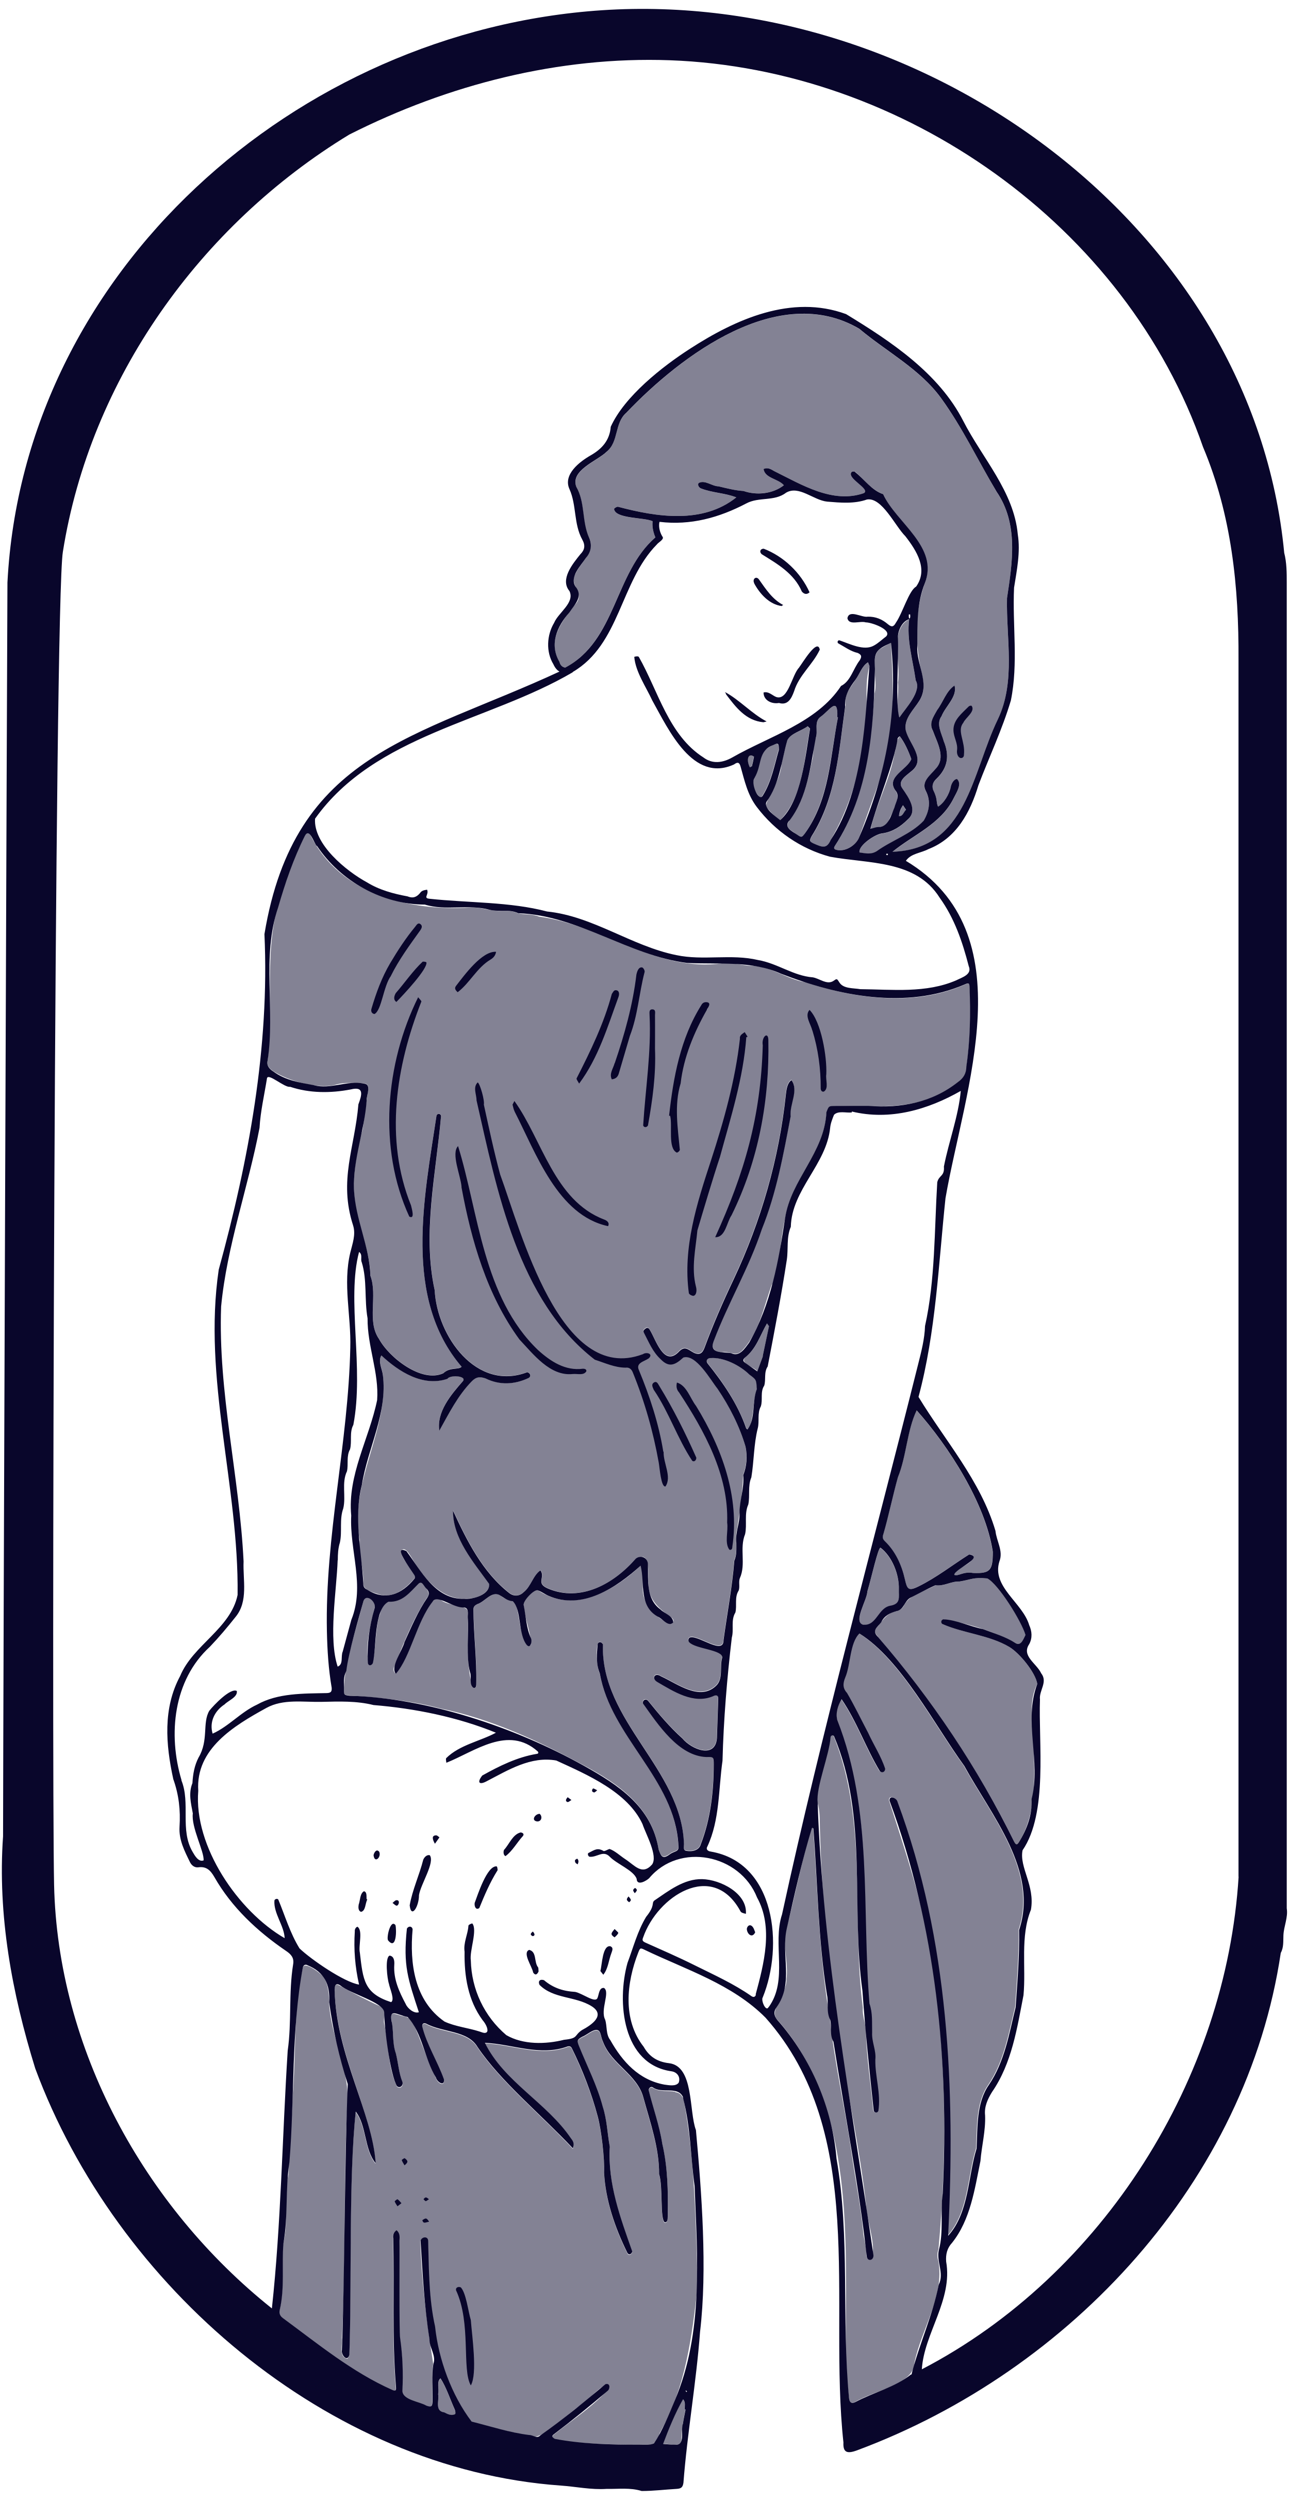 <svg viewBox="0 0 97 188" height="188" width="97" xmlns="http://www.w3.org/2000/svg" data-sanitized-data-name="Calque 2" data-name="Calque 2" id="Calque_2">
  <g data-sanitized-data-name="logo seul" data-name="logo seul" id="logo_seul">
    <g data-sanitized-data-name="pictogramme sombre" data-name="pictogramme sombre" id="pictogramme_sombre">
      <path style="fill: #09062b; opacity: .5; stroke-width: 0px;" d="M73.25,117c-.08-.07-.23-.14-.32-.12-1.27.8-2.47,1.75-3.84,2.42-.75.37-.84.19-1.01-.56-.24-1.06-.7-2.08-1.49-2.84-.18-.17-.21-.31-.12-.56.36-1.21.71-2.91,1.09-4.26.65-1.6.68-3.51,1.41-5.03,2.39,2.67,5.18,6.99,5.73,10.63,0,1.4-.18,1.65-1.48,1.6-.76-.13-1.1.27-1.42.14.21-.63,1.4-.73,1.45-1.42ZM66.26,116.39c-.17-.07-.73,2.44-.99,3.29-.04.69-1.11,2.35-.28,2.51.99.07,1.07-1.31,2.06-1.44.74-.15.57-.62.59-1.21.04-1.1-.51-2.49-1.38-3.14ZM66.08,123.1c3.96,4.74,7.53,9.83,10.24,15.39.12.24.22.26.35.04,1.42-2.28,1.16-5.14,1.1-7.74-.04-1.4-.4-2.82.29-4.17-.14-.86-1.35-2.32-2.11-2.78-1.52-.9-3.47-1.04-5.03-1.72-.13-.11-.1-.29.07-.36,1.84.31,3.77.89,5.44,1.79.42.26.59-.33.75-.61-.29-1.03-2.02-3.79-2.87-4.25-1.1-.1-1.17.08-2.09.23-.63-.03-1.18.38-1.82.28-.76.44-1.85.65-2.33,1.44-.13.28-.3.42-.6.51-.64.11-.99.59-1.36,1.08-.35.39-.37.45-.02.87ZM57,103.11c.13-.37.27-.75.4-1.12v-.06c.14-.62.45-2.08.48-2.22l-.15-.21c-.52.89-.81,1.94-1.68,2.59-.34.45.69.71.96,1.02ZM56.39,103.35c-.68-.67-1.93-1.31-2.91-1.24h-.06c-.21.04-.29.2-.18.38,1.19,1.47,2.27,3.07,2.91,4.87.05.14.2.13.25,0,.34-.94.25-1.97.57-2.94-.05-.69-.05-.69-.57-1.08ZM50.82,157.29c-.56-.11-1.16.04-1.69-.29-.15-.09-.29.01-.32.2.33,1.33.82,2.68,1.03,4.05.41,1.76.44,3.57.41,5.37-.03.18.03.5-.21.53-.39-.13-.14-2.75-.44-3.62.02-1.96-.68-3.89-1.19-5.79-.47-1.72-2.38-2.47-3.02-4.14-.09-.19-.14-.4-.19-.6-.21-.76-.94.04-1.38.19-.39.21-.43.3-.25.7.61,1.51,1.38,2.99,1.79,4.57.33,1.04.34,1.91.53,3.02-.17,2.76.79,5.35,1.69,7.86-.06.17-.24.33-.37.1-.93-1.89-1.64-3.94-1.75-6.02.05-1.03-.21-3.22-.47-4.2-.47-1.77-1.15-3.51-1.96-5.17-.07-.14-.15-.16-.31-.13-2.09.77-4.18-.19-6.23-.27,1.44,2.95,4.66,4.51,6.48,7.19.18.22.28.46.14.74-2.48-2.64-5.4-5.01-7.17-7.61-.75-1.27-2.65-1.08-3.88-1.77-.21-.07-.3.02-.29.2.34,1.39,1.16,2.65,1.64,4,.04.57-.52.2-.6-.13-.66-1.36-1.11-2.8-1.73-4.18-.14-.31-.5-.46-.83-.5-.9-.28-.88-.29-.74.64.11.74.01,1.49.28,2.22.18.69.22,1.47.5,2.16.07.25-.19.51-.42.29-.69-1.45-.6-3.17-.96-4.72-.1-.45.24-1.07-.31-1.32-1.03-.46-2.03-1-3.02-1.54-.28-.15-.37-.09-.41.23.13,4.93,2.83,9.27,3.09,13.15-.86-1.03-.68-2.85-1.5-3.88-.54,5.05-.29,12.94-.48,18.3-.03.09-.12.25-.16.24-.66-.15-.33-1.07-.39-1.57.31-5.92.1-11.84.42-17.76.13-2.39-1.25-4.9-1.39-7.43.01-.66-.07-1.44-.43-1.97-.23-.26-1.43-1.21-1.55-.66-.72,3.18-.48,6.52-.77,9.75-.03,1.94-.29,3.86-.3,5.79-.43,1.72.05,3.49-.4,5.2-.14,1.67.11,3.36-.28,5.02-.06.25.02.45.24.61,2.64,1.94,5.21,4.07,8.23,5.4.25.12.3.06.28-.21-.31-3.71-.11-7.45-.21-11.17-.04-.27.02-.48.25-.63.26.21.23.49.22.8.02.6-.04,6.9.05,7.3.2,1.33.24,2.66.17,4,.07.7,1.27.76,1.8,1.09.38.14.45.07.47-.33.04-.93-.09-1.92.07-2.83-.46-2.99-.88-6.17-.97-9.25.08-.27.54-.36.57,0,.06,2.17.05,4.36.52,6.46.25,2.47,1.24,5.16,2.75,7.15,1.55.44,3.14.81,4.71,1.11.95-.02,2.59-1.8,3.54-2.4.66-.42,1.49-1.53,2.06-1.51.05.04.09.16.08.23-1.14,1.35-2.76,2.38-4.16,3.5-.2.16-.18.24.04.37,2.06.4,4.28.36,6.4.44.91.04,1.23,0,1.51-.92,1.95-3.4,2.42-7.26,2.85-11.05-.14-4.69-.2-9.36-1.04-13.97-.12-.31-.26-.56-.65-.6ZM63.65,176.82c0,1.17.11,2.32.23,3.48.03.33.18.45.46.32,1.43-.87,4.44-1.32,4.47-2.94.51-2.53,2.29-5.03,1.8-7.67-.09-.26-.09-.62.01-.87.68-7.43.62-15.07-.61-22.42-.64-3.88-1.91-7.6-3.11-11.34-.03-.44.54-.22.6.09,3.9,10.45,4.34,21.61,3.81,32.63,1.58-1.74,1.49-4.48,2.14-6.56.08-1.61-.02-3.43.92-4.78,1.2-1.76,1.54-3.91,2.02-5.85.13-1.93.3-3.85.26-5.8,1.48-4.45-2.08-8.61-4.13-12.35-2.24-3.08-4.76-7.99-7.89-9.95-.73.7-.66,2.37-1.06,3.3-.2.46-.21.81.13,1.17.57.97,1.06,2.01,1.59,3,.41.9.98,1.77,1.28,2.7,0,.25-.23.35-.4.18-1.05-1.75-1.72-3.73-2.88-5.41-.59.85-.32,1.79.05,2.67,2.32,6.56,1.45,13.45,2.05,20.22.25.71.18,1.45.2,2.18-.04.7.32,1.33.24,2.04-.02,1.28.43,2.54.23,3.84-.07.17-.29.17-.35-.01-.17-1.91-.48-3.8-.54-5.69.04-.71-.3-1.34-.24-2.03-.88-6.75.41-13.96-2.2-20.44-.09-.09-.25-.08-.26.08-.11,1.29-1.11,3.78-.97,4.9.22.65.18,1.32.2,1.98.14,5.29.66,10.57,1.45,15.8.64,4.21,1.56,8.31,2.03,12.54.02,1.13.87,3.21.34,4.08-.18.04-.32-.1-.32-.31.03-.62-.22-1.23-.25-1.84-.21-2.04-.61-4.01-.9-6.07-.47-3.21-1.27-6.68-1.59-9.84-.83-4.7-.92-9.6-1.27-14.4,0,0-.05-.04-.08-.06l-.04.05c-.75,2.47-1.21,5.03-1.88,7.52-.35,1.32.17,2.6-.01,3.9.03,1.1-1.38,2.33-.67,3.03,5.89,6.67,5.1,16.58,5.14,24.92ZM58.11,96.6c.68-1.85.58-3.43.98-4.99.42-2.9,2.96-4.92,3.11-7.97.19-.45.16-.47.66-.47,3.2,0,6.61.44,9.23-1.79.44-.3.65-.66.64-1.18.29-1.97.32-3.96.24-5.97-.01-.3-.06-.33-.35-.2-3.81,1.68-8.15,1.09-11.98-.16-1.48-.24-2.7-1.29-4.25-1.25-.65-.06-1.33-.24-1.98-.19-5.02.73-9.04-2.88-13.84-3.5-.51-.22-1.06-.14-1.58-.25-.47-.23-.97-.19-1.46-.19-.72,0-1.38-.29-2.1-.25-4.57.29-9.83-.96-12.05-5.41-.19-.28-.29-.28-.44.01-.57,1.12-1.05,2.29-1.43,3.48-1.85,4.27-.87,8.91-1.37,13.4-.1.4.14.64.43.83,1.1.72,3.33,1.36,4.63,1.03.72-.23,1.45-.13,2.18-.11.31,0,.39.26.3.6-.14.94-.25,1.9-.39,2.85-.59,2.14-.92,4.39-.38,6.58.36,1.46.94,2.91.96,4.41.57,1.52-.29,3.4.65,4.76.79,1.44,3.23,3.33,4.84,2.58.6-.52,1.06-.21,1.38-.49-4.43-5.16-2.8-12.79-1.89-18.89.07-.16.32-.17.34.04-.36,4.29-1.41,8.82-.48,13.09.19,3.46,3.14,7.64,6.97,6.17.22.07.33.3.11.43-1.07.51-2.18.56-3.25.04-.41-.13-.7-.13-1.03.21-1.06,1.08-1.72,2.42-2.45,3.72-.21-1.43.88-2.7,1.76-3.71.37-.43-.97-.51-1.15-.19-1.84.62-3.66-.52-4.97-1.76-.27.44.06,1,.11,1.46.46,4.23-2.59,8.15-1.74,12.42-.11,1.11.31,2.16.27,3.26-.02.56.81.7,1.22.85,1.08.3,1.98-.47,2.63-1.21.04-.04.04-.19,0-.26-.28-.61-1.02-1.18-1-1.85.32-.3.62.31.78.54.92,1.58,2.36,3.36,4.4,3.07.59-.01,1.52-.46,1.45-1.1-1.17-1.63-2.74-3.41-2.72-5.51,1.04,2.26,2.23,4.63,4.22,6.19.36.28.78.26,1.1-.06.55-.44.71-1.27,1.26-1.64.39.55-.39.96.57,1.37,2.49,1.07,5-.4,6.61-2.26,1.22-.6.85,1.2.93,1.87-.03,1.22.85,1.97,1.79,2.62.2.2.1.48-.22.43-1.1-.56-2.07-1.46-1.99-2.8,0-.53.04-1.07-.15-1.58-2.03,1.93-5.09,3.66-7.75,1.85-.28-.1-1.13.81-1.06,1.12.07.98.56,2.19.55,2.94-.02.14-.23.19-.3.08-.55-.89-.54-2-.81-2.99-.02-.47-.65-.26-1.18-.74-.65-.41-1.15.46-1.74.64-.18.09-.29.18-.29.38,0,1.9.26,3.78.21,5.67,0,.13-.04.29-.21.24-.64-1.24-.38-4.62-.45-5.75-.07-.51-1.53-.39-2.03-.87-.27-.16-.44-.07-.61.13-1.21,1.54-1.65,4.14-2.77,5.43-.15-.09-.21-.33-.12-.5.71-1.8,1.43-3.61,2.49-5.24.38-.36-.49-1.34-.64-1.07-.66.66-1.22,1.43-2.29,1.38-.44.06-.54.64-.64,1-.37.82-.29,3.67-.73,3.78-.52-.99.06-3.12.33-4.27.19-.52-.68-1.24-.85-.5-.54,2.18-1.36,4.38-1.46,6.59-.01.4.03.44.44.47,2.3.17,4.6.38,6.83.98,3.8.77,7.36,2.43,10.76,4.26,2.62,1.39,5.16,3.14,5.65,6.3.19.53.29.76.85.37.35-.28.74-.12.64-.72-.28-4.94-5.07-8.12-5.91-12.87-.23-.24-.45-3.04.23-2.2-.18,5.78,5.93,9.37,6.1,15.02,0,.18-.07.47.16.51.45.08.99,0,1.12-.53.73-1.89.96-3.96.96-5.98,0-.53-.02-.56-.54-.54-2.11-.06-3.66-2.45-4.78-4.02-.05-.25.15-.38.36-.23.81,1,1.64,1.99,2.6,2.85.67.81,2.47,1.59,2.6-.02.03-.99.07-1.98.1-2.97,0-.24-.13-.31-.4-.18-1.47.61-2.93-.37-4.18-1.07-.47-.26-.2-.75.27-.43,1.22.56,2.9,1.87,4.14.72.57-.53.26-1.44.47-2.13.07-.57-2.02-.66-2.47-1.14-.15-.11-.08-.36.09-.38.67-.13,2.5,1.36,2.48.19.27-1.98.65-3.96.81-5.96.33-.74,0-1.6.22-2.35.22-1.36.4-2.71.45-4.08.27-.67.32-1.45.17-2.15-.45-1.53-1.21-3.02-2.11-4.35-.54-.68-1.6-2.62-2.57-2.34-.6.57-1.04.77-1.7.13-.59-.57-.9-1.3-1.27-2-.08-.16.03-.23.13-.31.16-.13.26.01.32.1.45.71,1.05,2.76,2.13,1.7.49-.53.69-.26,1.2.03.39.17.62.05.78-.37.65-1.76,1.4-3.47,2.2-5.16,2.07-4.39,3.42-9.11,3.93-13.91.04-.36.09-.84.42-1.07.57.78-.17,1.82-.06,2.71-.54,2.83-1.07,5.78-2.17,8.5-.96,2.9-2.53,5.53-3.61,8.38-.21.56,0,.87.6.9.67-.11,1.05.4,1.56-.15,1.27-1.35,1.6-3.28,2.22-4.96ZM32.97,180.03c.09.52-.27,1.28.47,1.38.25.12.53.27.81.13.04-.02.02-.24-.03-.34-.35-.77-.62-1.65-1.07-2.34-.3.23-.09.82-.18,1.18ZM51.58,181.18h-.06c-.02-.28.08-.58-.13-.78-.59,1.04-1.09,2.27-1.5,3.36.49-.02,1.44.37,1.39-.43.04-.73.14-1.44.3-2.15ZM43.25,45.49c-.98,1.24-2.12,2.7-1.14,4.29,0,0,.04.35.42.42,3.84-2.04,3.7-7.11,6.79-9.79-.25-.59-.23-1.01-.21-1.22-.68-.3-2.82-.16-2.9-.93.07-.08.21-.17.31-.15,2.91.77,6.36,1.31,8.89-.71-.83-.32-1.8-.34-2.65-.67-.19-.06-.29-.29-.18-.41.46-.26,1.01.25,1.49.25.63.15,1.23.31,1.88.35,1.01.35,2.21.2,3.04-.43-.43-.5-1.41-.52-1.53-1.22.3-.15.54,0,.81.16,2.03,1.01,4.4,2.47,6.74,1.65.52-.33-1.35-1.12-.92-1.59.23-.15.41.13.57.27.55.54,1.09,1.14,1.8,1.4.97,2.15,4.16,3.94,3.13,6.71-.79,2.19-.74,4.71-.18,6.96.12.65.16,1.25-.22,1.86-.42.67-1.19,1.36-1.03,2.23.25,1.04,1.59,2.19.4,3.1-.37.32-1.05.72-.66,1.27.5.7,1.18,1.68.41,2.34-.5.51-1.11.92-1.88,1.04-.54.04-1.86.91-1.75,1.44.44.07.86.19,1.3-.1,1.12-.81,2.59-1.28,3.53-2.29.42-.7.56-1.48.15-2.26-.35-.66.36-1.17.74-1.63.82-.84.12-1.98-.2-2.88-.3-.57.05-1.06.32-1.54.44-.6.68-1.44,1.31-1.85.23.83-.68,1.55-.98,2.31-.42.58,0,1.27.17,1.88.44,1.06.31,2.01-.54,2.81-.25.23-.39.49-.26.84.37.76.2.88.37,1.27.45-.28.86-.95.96-1.5.04-.21.22-.59.47-.58.4.38-.06,1.04-.25,1.43-.95,1.95-3.03,2.76-4.61,4.04,5.63-.2,5.95-5.91,7.93-9.96,1.36-2.85.62-6.08.69-9.11.41-2.68.87-5.59-.78-8-1.39-2.34-2.58-4.84-4.18-7.04s-4.1-3.49-6.16-5.22c-6.04-3.55-13.38,1.97-17.53,6.32-.9.78-.57,2.18-1.47,2.92-.74.72-2.74,1.4-2.29,2.65.68,1.18.36,2.61.96,3.82.5,1.01-.61,1.82-1.01,2.68-.59.91.82,1.47-.07,2.37ZM57.06,59.82c.11.16.23.18.33-.02.65-1.03.87-2.28,1.2-3.42.11-.94-.7-.17-1.06.03-.4.59-.36,1.45-.76,2.07-.25.57,0,.94.29,1.34ZM56.73,56.9c-.43-.32-.61.22-.31.8.09-.04.15-.08.15-.08.06-.24.11-.48.16-.73ZM57.66,60.69c.33.34.63.74,1.04.99,1.75-1.77,1.8-4.61,2.25-6.88l-.18-.18c-.47.36-1.27.53-1.53,1.05-.15.6-.31,1.19-.43,1.8-.09,1.35-1.31,2.79-1.15,3.23ZM59.54,62.46c.35.18.74.75,1.03.21,1.83-2.6,1.89-5.75,2.49-8.73l-.05-.02c.06-1.61-.58-.5-1.26-.02-.52.37-.16,1.07-.36,1.57-.24.58-.12,1.18-.29,1.76-.32,1.57-.7,3.18-1.7,4.48-.24.31-.18.52.14.74ZM61.26,63.45c.62.27.94.41,1.25-.28,1.4-2.43,2.28-5.19,2.5-7.96.48-1.68-.07-3.4.42-5.12-.02-.05-.06-.17-.11-.28-.47.29-.62.88-.94,1.31-.38.59-.88,1.12-.75,1.91-.51,3.32-.65,6.89-2.54,9.85-.19.36-.18.42.18.57ZM62.97,63.91c.64.14,1.46-.34,1.7-.99l1.53-4.25c1.24-3.27,1.01-6.91.85-10.33-.24.11-.47.24-.69.38-1.05.5-.23,2.47-.56,3.44-.28,3.95-.72,8.04-2.97,11.44-.13.2-.04.27.14.31ZM67.58,51.35c.08.85-.2,1.81.1,2.6.46-.68,1.71-1.97,1.23-2.79-.21-1.5-.7-3.06-.49-4.6-1.53.8-.6,3.32-.85,4.79ZM67.31,56.68c-.34,1.94-1.35,3.73-1.79,5.65.51-.18,1.18-.04,1.38-.68.23-.61.97-1.62.46-2.23-.68-1,.91-1.54,1.22-2.33-.21-.59-.5-1.23-.87-1.72-.31.32-.26.89-.4,1.32ZM67.66,61.22c-.02.05,0,.11-.01.17.27.03.35-.31.53-.48l-.23-.34c-.14.2-.22.43-.29.66Z" data-sanitized-data-name="zone 50%" data-name="zone 50%" id="zone_50_"></path>
      <path style="fill: #09062b; stroke-width: 0px;" d="M96.64,41.57C94.29,16.99,69.52-.84,45.3.77,22.29,2.3,1.77,20.43.56,43.8c-.02,3.02-.32,83.92-.33,94.28-.42,5.92.67,11.8,2.42,17.45,6.08,16.4,22.02,30.13,39.54,31.37,1.16.08,2.29.33,3.47.25.88.02,1.76-.11,2.63.16.87,0,1.76-.11,2.63-.16.34-.02.46-.12.51-.46.29-3.77.97-7.57,1.25-11.35.56-4.68.12-10.49-.31-15.17-.54-1.43-.13-4.81-2.03-5.03-.87-.1-1.48-.49-1.9-1.23-1.61-2.04-1.29-4.84-.41-7.09.14-.36.16-.36.49-.2,3.13,1.5,6.59,2.58,9.09,5.1,7.72,8.7,4.71,21.32,5.86,31.94-.04.76.28.87,1.03.59,16.11-5.99,29.33-20.28,31.88-37.4.23-.42.18-.88.2-1.33.03-.69.36-1.33.25-2.03V43.82c0-.75,0-1.51-.19-2.25ZM34.25,181.53c-.28.14-.56,0-.81-.13-.74-.1-.38-.86-.47-1.38.09-.36-.13-.95.18-1.18.45.7.72,1.57,1.07,2.34.05.1.07.32.03.34ZM51.39,182.25c-.19.52.22,1.64-.6,1.58-.29,0-.59-.04-.89-.06.41-1.09.91-2.32,1.5-3.36.21.21.11.51.13.77h.06c-.07.36-.15.72-.2,1.07ZM51.67,179.87s-.05-.05-.08-.08l.03-.04.08.07-.03.05ZM51.39,157.71c.6,2.31.57,4.46.88,6.66.21,5.46.67,11.01-1.48,16.11-.45,1.07-.95,2.33-1.57,3.24-.29.16-.7.11-1.07.11-2.12,0-4.34-.05-6.4-.44-.23-.14-.25-.22-.04-.37,1.37-1.04,2.7-2.12,4-3.23.23-.17.21-.63-.15-.51-1.59,1.33-3.2,2.66-4.9,3.85-.26.27-.53-.03-.83-.03-1.47-.18-2.9-.65-4.34-1.01-1.51-1.99-2.49-4.68-2.75-7.15-.47-2.1-.46-4.29-.52-6.46-.03-.36-.49-.28-.57,0,.15,2.47.28,4.96.67,7.42-.01.63.51,1.23.3,1.83-.17.91-.04,1.9-.07,2.83-.02.4-.08.47-.47.33-.51-.31-1.75-.41-1.8-1.09.07-1.34.02-2.67-.17-4-.08-.38-.03-6.73-.05-7.3.02-.3.04-.59-.22-.8-.23.16-.29.37-.25.63.1,3.72-.1,7.46.21,11.17.02.26-.03.32-.28.21-3.02-1.34-5.59-3.46-8.23-5.4-.22-.16-.3-.36-.24-.61.39-1.66.14-3.35.28-5.02.36-2.02.13-4.07.45-6.1.4-4.87.12-9.87,1.01-14.64.05-.19.2-.25.34-.17,1.27.51,1.73,1.46,1.64,2.79.29,2.08.75,4.12,1.4,6.15-.24,5.65-.24,15.03-.44,20.01-.07.34.39.93.56.36.19-5.39-.06-13.23.48-18.3.82,1.03.64,2.86,1.5,3.88-.25-3.8-2.97-8.09-3.09-13.02,0-.31.07-.57.41-.36.82.67,3.22,1.25,3.32,2.02,0,1.12.45,4.71.96,5.56.22.21.48-.04.42-.29-.28-.68-.32-1.46-.5-2.16-.26-.73-.17-1.49-.28-2.22-.3-1.28.33-.69,1.17-.52,1.11,1.2,1.26,3.14,2.13,4.56.08.33.65.7.6.13-.48-1.35-1.3-2.61-1.64-4,0-.18.09-.27.29-.2,1.24.68,3.14.5,3.88,1.77,1.77,2.61,4.68,4.97,7.17,7.61.13-.28.05-.51-.14-.74-1.82-2.69-5.04-4.25-6.48-7.19,2.05.08,4.14,1.04,6.23.27.15-.03.24,0,.31.13.82,1.66,1.49,3.4,1.96,5.17.26.97.52,3.16.47,4.2.11,2.08.82,4.13,1.75,6.02.13.22.32.09.37-.1-.89-2.52-1.86-5.11-1.69-7.86-.2-1.11-.2-1.98-.53-3.02-.41-1.57-1.18-3.06-1.79-4.57-.17-.41-.13-.49.25-.7.44-.16,1.17-.94,1.38-.19.05.2.1.41.19.6.64,1.67,2.55,2.42,3.02,4.14.52,1.9,1.21,3.84,1.19,5.79.31.93.05,3.46.44,3.62.25-.02.19-.34.21-.53.03-1.81,0-3.61-.41-5.37-.21-1.37-.7-2.72-1.03-4.05.03-.18.17-.29.32-.2.66.5,1.85-.12,2.26.71ZM56.89,149.97c-.05.19-.18.24-.34.13-1.33-.93-2.82-1.6-4.27-2.32-1.22-.61-2.47-1.15-3.72-1.71-.21-.1-.25-.18-.16-.39,1.07-3.09,5.2-5.78,7.29-2.02.07.19.27.2.44.25.12-1.54-1.92-2.58-3.29-2.61s-2.52.88-3.6,1.61c-.24.21.09.35-.62,1.23-.65,1.08-.96,2.29-1.4,3.46-.82,2.95-.38,7.63,3.31,8.15.44.06.7.45.54.86-.22.3-.76.18-1.08.14-1.91-.35-3.15-1.72-4.06-3.34-.35-.44-.23-1.03-.39-1.54-.39-.76.4-2.07-.09-2.39-.38-.03-.37.49-.49.76-.17.41-1.14-.36-1.68-.46-.89-.05-1.66-.3-2.34-.88-.34-.11-.46.1-.34.35,1.05,1.06,2.68.84,3.91,1.6,1.09.68.02,1.41-.73,1.81-.6.41-.24.61-1.33.72-1.4.35-3.09.38-4.35-.35-1.66-1.41-2.62-3.44-2.67-5.62-.11-.72.52-2.29.11-2.78-.11.02-.28.1-.29.17-.04.66-.39,1.27-.29,1.96-.03,1.82.25,3.64,1.36,5.15.18.2.42.61.35.84-.11.21-.36.08-.58.01-.87-.28-1.82-.37-2.64-.75-2.27-1.58-2.63-4.38-2.4-6.94-.05-.25-.31-.26-.43-.05-.3,2.8.09,3.81.9,6.29-.35.12-.84-.27-.99-.62-.49-.92-.93-1.87-.86-2.95.02-.28-.01-.64-.35-.69-.37.14-.18,1.75-.05,2.13.06.34.46,1.2.16,1.37-2.04-.66-2.11-1.67-2.35-3.72-.12-.54.25-1.66-.18-1.95-.13.03-.22.21-.2.35-.09,1.37.02,2.68.32,4-1.11-.17-3.6-1.88-4.48-2.72-.71-1.15-1.09-2.45-1.6-3.68-.08-.09-.26-.04-.29.08-.07.97.74,1.9.77,2.83-3.51-2.03-6.85-6.92-6.5-11.08-.21-3.16,2.7-4.9,5.12-6.23,1.27-.7,2.77-.43,4.16-.46,1.32-.03,2.63-.08,3.91.24,3.09.25,6.32.9,9.21,2.08-1.18.64-2.73.91-3.74,1.91-.05.08,0,.23.01.35,2.15-.86,4.65-2.84,6.88-.85.08.1.03.17-.07.18-1.47.24-2.84.92-4.11,1.63-.43.55-.2.72.33.43,1.64-.85,3.32-1.9,5.24-1.56,2.31,1.06,5.37,2.36,6.49,4.78.25.76,1.18,2.39.72,3.04-.76.85-1.3.06-2.03-.41-.38-.25-.75-.61-1.17-.76-.15.04-.3.16-.44.16-.47-.28-.68-.09-1.14.14-.11.05-.02.29.1.29.55.04,1.01-.51,1.49-.01.53.55,1.81,1.03,2.03,1.67.02.56.73.15.94-.05,2.27-2.72,6.83-1.81,8.12,1.45,1.24,2.24.52,4.98-.11,7.31ZM13.66,133.86c-1.03-3.44-.62-7.52,2.14-10.04.68-.71,1.32-1.47,1.93-2.24.97-1.18.54-2.77.6-4.17-.31-6.41-1.93-12.7-1.69-19.17.43-4.54,2.04-8.97,2.89-13.43.07-1.24.36-2.47.56-3.72.07-.45,1.33.72,1.74.63,1.47.49,3.04.49,4.56.2,1.04-.26.84.42.58,1.12-.27,3.26-1.5,5.7-.4,9.1.22.7-.05,1.38-.21,2.05-.57,2.37.07,4.75,0,7.15-.15,7.16-1.91,14.19-1.76,21.34.03,1.42.12,2.84.36,4.23.02.29-.06.39-.37.4-1.76.04-3.69-.01-5.25.87-1.22.56-2.13,1.64-3.34,2.18-.26-.88.15-1.71.9-2.2.29-.3,1-.55.92-1.01-.48-.25-1.74,1.07-2.07,1.49-.54.92-.03,2.21-.81,3.52-.31.6-.42,1.24-.46,1.92-.31.77-.11,1.51.03,2.28-.13,1.05.87,2.87.81,3.53-.38.15-.67-.37-.82-.63-.98-1.66-.15-3.67-.85-5.39ZM43.3,44.1c-.45-.74.41-1.56.8-2.16.41-.47.45-1.03.23-1.51-.56-1.23-.28-2.64-.96-3.82-.47-1.25,1.57-1.94,2.29-2.65.91-.74.57-2.14,1.47-2.92,4.15-4.35,11.49-9.86,17.53-6.32,2.06,1.73,4.56,3.02,6.16,5.22s2.78,4.7,4.18,7.04c1.65,2.41,1.19,5.31.78,8-.07,3.03.67,6.26-.69,9.11-1.97,4.05-2.31,9.76-7.93,9.96,1.57-1.28,3.66-2.09,4.61-4.04.19-.39.65-1.05.25-1.43-.25,0-.43.37-.47.58-.1.55-.51,1.23-.96,1.5-.17-.38,0-.52-.37-1.27-.12-.35.02-.62.26-.84.85-.81.98-1.75.54-2.81-.17-.61-.59-1.3-.17-1.88.3-.76,1.21-1.48.98-2.31-.63.42-.86,1.25-1.31,1.85-.27.49-.63.97-.32,1.54.32.9,1.02,2.04.2,2.88-.38.46-1.09.96-.74,1.63.41.78.27,1.55-.15,2.26-.94,1.01-2.41,1.48-3.53,2.29-.44.28-.86.16-1.3.1-.11-.52,1.21-1.41,1.75-1.44.77-.12,1.37-.53,1.88-1.04.77-.66.09-1.63-.41-2.34-.39-.55.29-.95.66-1.27,1.19-.91-.15-2.06-.4-3.1-.16-.87.62-1.56,1.03-2.23.82-1.33-.26-2.72-.16-4.12,0-1.6-.04-3.19.56-4.69,1.09-2.75-2.15-4.56-3.13-6.71-.86-.29-1.42-1.12-2.14-1.69-.05-.03-.18-.02-.23.02-.43.47,1.44,1.27.92,1.59-2.34.82-4.7-.64-6.74-1.65-.26-.15-.5-.31-.81-.16.11.7,1.1.72,1.53,1.22-.83.64-2.03.78-3.04.43-.64-.04-1.25-.2-1.88-.35-.48,0-1.03-.51-1.49-.25-.11.12,0,.35.18.41.85.33,1.81.34,2.65.67-2.53,2.02-5.98,1.48-8.89.71-.1-.02-.24.07-.31.15.07.76,2.23.63,2.9.93-.02.21-.04.63.21,1.22-3.09,2.68-2.94,7.76-6.79,9.79-.38-.07-.42-.42-.42-.42-.79-1.31-.2-2.67.73-3.72.42-.62,1.08-1.22.46-1.96ZM66.83,64.22s-.05.09-.05.09c0,0-.07-.03-.1-.04.02-.03.05-.09.05-.09,0,0,.07.03.1.04ZM56.78,58.49c.59-.98.23-2.03,1.41-2.47.36-.18.43-.14.42.37-.33,1.14-.55,2.38-1.2,3.42-.3.57-.96-.94-.62-1.32ZM56.58,57.62s-.07.03-.15.08c-.3-.58-.12-1.12.31-.8-.04.24-.1.49-.16.73ZM57.68,60.29c.99-1.36,1.12-3.05,1.57-4.63.26-.52,1.05-.69,1.53-1.05l.18.18c-.34,1.87-.63,5.47-2.25,6.88-.34-.27-1.3-.92-1.02-1.39ZM59.4,61.72c1.38-1.8,1.58-4.1,1.99-6.25.19-.49-.16-1.2.36-1.57.67-.47,1.32-1.6,1.26.02l.05.02c-.59,2.97-.63,6.15-2.49,8.73-.21.29-.27.31-.56.11-.37-.26-1.07-.56-.62-1.07ZM61.08,62.87c1.86-2.93,2.05-6.44,2.52-9.73-.07-.82.32-1.42.78-2.03.32-.43.47-1.02.94-1.31.04.11.09.23.11.28-.33,3.7-.37,9.22-2.92,13.08-.3.69-.63.55-1.25.28-.35-.16-.37-.21-.18-.57ZM62.83,63.6c2.57-3.92,2.92-8.75,3.01-13.31-.09-1.23.08-1.45,1.21-1.95.54,5.14-.35,9.86-2.38,14.58-.24.65-1.06,1.14-1.7.99-.18-.04-.27-.11-.14-.31ZM67.57,48c-.03-.54.31-1.29.85-1.44-.21,1.54.28,3.09.49,4.6.48.82-.77,2.1-1.23,2.79-.32-.9-.04-4.64-.11-5.95ZM68.39,46.2s.07,0,.1,0c0,.11.04.24-.06.32-.06-.09-.04-.21-.04-.32ZM67.58,55.49c.01-.05.08-.1.13-.13.37.48.66,1.13.87,1.72-.3.79-1.9,1.33-1.22,2.33.4.44.05.89-.05,1.31-.25.55-.44,1.47-1.2,1.47-.21,0-.4.09-.61.13.57-2.15,1.77-4.86,2.06-6.84ZM67.8,60.81c.04-.09.1-.17.15-.26l.23.34c-.18.17-.25.52-.53.48,0-.2.08-.39.15-.57ZM43.1,50.53c3.57-2.09,3.57-6.79,6.33-9.59.12-.17.62-.4.4-.62-.25-.43-.26-.85-.2-1.08,2.34.28,4.48-.31,6.54-1.39.94-.5,2.11-.13,2.98-.8.97-.58,2.07.57,3.1.67.98.08,2.04.18,2.99-.16,1.13-.19,2.12,2,2.89,2.76.86,1.11,1.73,2.49.81,3.79-.55.31-1.01,1.97-1.52,2.71-.18.33-.32.35-.6.12-.44-.38-.93-.58-1.52-.57-.44.09-1.41-.57-1.53.12.12.57.97.17,1.38.31.41-.01,2.02.55,1.53,1.06-.31.23-.59.51-.93.69-.74.41-1.79-.13-2.55-.39-.15-.06-.22.13-.13.21.48.26.94.61,1.48.73.29.14.32.27.14.56-.49.63-.68,1.57-1.4,1.92-1.82,2.77-5.4,3.78-8.19,5.38-.71.4-1.49.51-2.16,0-2.63-1.68-3.41-5.01-4.87-7.57-.07-.06-.24-.03-.34,0,.09,1.12.88,2.25,1.36,3.29,1.22,2.18,3.06,6.22,6.15,4.8.27-.2.4-.16.49.16.3,1.06.52,2.12,1.22,3.04,1.38,1.82,3.32,3.15,5.51,3.74,2.91.54,6.46.23,8.25,3.08,1.12,1.55,1.72,3.33,2.19,5.15.27.63-.5.84-.93,1.06-2.28.99-4.81.69-7.23.67-.51-.09-1.27-.02-1.57-.5-.2-.31-.18-.31-.47-.11-.48.3-1.04-.2-1.54-.28-1.45-.11-2.65-1.05-4.11-1.3-2.03-.48-4.11.06-6.15-.37-3.38-.68-6.27-2.93-9.73-3.28-2.8-.74-5.91-.64-8.86-.96-.49-.05-.01-.31-.17-.68-.2.03-.41.06-.53.25-.26.31-.53.42-.95.25-1.04-.19-2.12-.48-3.04-1.05-1.57-.85-4.05-2.88-3.91-4.79,4.52-6.34,13.03-7.28,19.39-11.01ZM23.85,63.6c1.77,2.67,4.92,4.41,8.12,4.42,1.6.49,3.27-.05,4.87.39.71.18,1.48-.07,2.16.26,4.54.16,8.29,3.18,12.71,3.74,2.38.12,4.86-.19,7.07.81,4.32,1.67,9.38,2.72,13.83.8.29-.13.34-.1.35.2.08,2.01.05,4-.24,5.97,0,.52-.21.88-.64,1.18-1.94,1.54-4.29,1.97-6.71,1.79-.84,0-1.68,0-2.52,0-.5,0-.48.02-.66.47-.14,3.05-2.68,5.07-3.11,7.97-.48,3.17-1.06,6.5-2.71,9.37-.32.42-.72,1.09-1.35.78-.6-.12-1.71.1-1.3-.94,1.08-2.85,2.65-5.48,3.61-8.38,1.1-2.72,1.63-5.66,2.17-8.5-.1-.89.63-1.93.06-2.71-.32.21-.38.72-.42,1.07-.51,4.8-1.86,9.52-3.93,13.91-.8,1.69-1.55,3.4-2.2,5.16-.16.42-.38.54-.78.37-.51-.28-.71-.57-1.2-.03-1.09,1.05-1.68-.98-2.13-1.7-.05-.09-.16-.23-.32-.1-.1.08-.21.15-.13.31.37.7.66,1.44,1.27,2,.64.66,1.1.42,1.7-.13.95-.3,2.05,1.69,2.57,2.34.9,1.33,1.66,2.82,2.11,4.35.15.71.1,1.48-.17,2.15.09.96-.27,1.87-.28,2.81.05.78-.34,1.49-.24,2.29,0,.45.04.9-.15,1.33-.16,2-.54,3.98-.81,5.96.02,1.18-1.82-.32-2.48-.19-.17,0-.23.28-.09.38.47.49,2.52.56,2.47,1.14-.21.69.1,1.61-.47,2.13-1.23,1.16-2.91-.16-4.14-.72-.47-.32-.74.17-.27.43,1.24.72,2.72,1.68,4.18,1.07.26-.14.41-.06.4.18-.03.99-.07,1.98-.1,2.97-.13,1.59-1.93.83-2.6.02-.96-.86-1.79-1.85-2.6-2.85-.2-.17-.42,0-.36.23,1.13,1.58,2.67,3.95,4.78,4.02.53-.02.54.01.54.54,0,2.02-.23,4.09-.96,5.98-.13.52-.67.61-1.12.53-.23-.04-.17-.32-.16-.51-.17-5.65-6.28-9.24-6.1-15.02-.1-.17-.29-.25-.39-.03-.07.73-.14,1.52.16,2.23.83,4.75,5.63,7.93,5.91,12.87.09.58-.26.44-.64.72-.55.41-.66.16-.85-.37-.52-3.21-3.01-4.83-5.65-6.3-5.21-2.9-11.74-5.07-17.59-5.25-.41-.04-.45-.07-.44-.47.01-.47-.06-.95.18-1.39.16-1.38.98-4.13,1.27-5.19.17-.73,1.04-.01.85.5-.39,1.35-.58,2.71-.49,4.12.08.23.29.14.37-.03.28-1.19.06-4.03,1.17-4.61,1.07.06,1.62-.72,2.29-1.38.26-.2.41.29.6.42.18.21.2.42.04.65-.71,1.04-1.2,2.2-1.72,3.34-.16.65-1.1,1.9-.65,2.39,1.12-1.29,1.56-3.9,2.77-5.43.31-.59,1.57.51,2.36.44.38.04.27.48.28.75.07,1.12-.13,3.04.17,4.12.14.35-.09.93.26,1.17.17.05.21-.11.21-.24.05-1.89-.21-3.77-.21-5.67,0-.19.11-.29.29-.38.59-.18,1.09-1.05,1.74-.64.29.18.56.4.93.42.68.66.37,2.47,1.07,3.32.29.26.39-.34.3-.52-.36-.79-.38-1.66-.55-2.5-.07-.31.78-1.21,1.06-1.12.28.1.52.29.79.41,2.56,1.12,5.12-.61,6.95-2.26.34,1.39-.18,3.1,1.4,3.89.3.18.71.72,1.05.39.03-.49-.66-.68-.96-.99-1.1-.8-.91-2.19-.94-3.38-.01-.5-.5-.74-.91-.45-1.61,1.86-4.12,3.32-6.61,2.26-.96-.41-.18-.82-.57-1.37-.55.37-.71,1.21-1.26,1.64-.32.32-.75.34-1.1.06-1.99-1.56-3.18-3.93-4.22-6.19-.02,2.1,1.55,3.88,2.72,5.51.07.82-1.22,1.18-1.9,1.12-2.15.06-3.23-2.11-4.33-3.59-1.09-.5.3,1.32.61,1.82.04.07.05.22,0,.26-.96,1.17-2.18,1.7-3.57.82-.2-.09-.29-.24-.28-.46-.13-2.44-.74-4.93-.11-7.41.44-2.77,1.95-5.4,1.58-8.28-.06-.47-.38-1.02-.11-1.46,1.31,1.23,3.13,2.38,4.97,1.76.19-.32,1.52-.23,1.15.19-.88,1.01-1.97,2.28-1.76,3.71.73-1.3,1.39-2.64,2.45-3.72.33-.34.62-.35,1.03-.21,1.06.52,2.18.47,3.25-.04.21-.14.11-.36-.11-.43-3.83,1.47-6.79-2.71-6.97-6.17-.94-4.28.11-8.8.48-13.09-.02-.2-.27-.22-.34-.04-.91,6.1-2.54,13.73,1.89,18.89-.26.26-.85,0-1.38.49-1.61.75-4.06-1.15-4.84-2.58-.94-1.36-.08-3.24-.65-4.76-.05-2.2-1.15-4.26-1.23-6.51-.08-2.25.79-4.4.95-6.64-.03-.41.41-1.25-.21-1.29-1.27-.26-2.51.46-3.76.12-1.08-.2-2.14-.36-3.05-1.03-.29-.18-.53-.44-.43-.83.58-3.81-.47-7.82.79-11.51.53-1.84,1.15-3.65,2.01-5.37.34-.68.68.53.9.76ZM56.06,102.46c-.16-.11-.16-.22-.02-.36.87-.66,1.16-1.7,1.68-2.59l.15.21c-.04.22-.42,1.96-.47,2.22v.06c-.14.37-.27.75-.41,1.12-.31-.22-.63-.44-.94-.66ZM56.96,104.43c-.38.97-.09,2.23-.7,3.05-.04,0-.11-.06-.12-.11-.63-1.81-1.72-3.39-2.91-4.87-.11-.18-.02-.34.18-.38h.06c.98-.08,2.23.56,2.91,1.23.53.39.53.38.57,1.08ZM25.42,117.32c0-.45.02-.89.16-1.34.18-.83-.05-1.72.25-2.55.22-.91-.14-1.92.28-2.8.12-.53-.06-1.13.23-1.65.16-.6-.06-1.26.25-1.84.82-4.24-.52-9.44.43-13,.29.2.09.54.2.77.42,1.35.19,2.81.44,4.22-.02,2.1.87,4.08.72,6.15-.6,2.92-2.24,5.62-1.95,8.68-.13,2.66,1.05,5.26.01,7.84-.08.31-.52,1.89-.65,2.39-.16.37.07.96-.38,1.13-.71-2.12-.08-5.71,0-8ZM57.84,150.91c-.19.43-.6-.51-.44-.72,1.57-3.85.98-10.11-3.9-10.96-.26-.03-.39-.19-.27-.38.94-2.01.83-4.28,1.14-6.45.08-3.11.34-6.21.7-9.26.17-.62-.09-1.3.27-1.89.13-.53-.08-1.13.24-1.64.12-.27-.02-.68.1-.95.47-1.06-.05-2.22.39-3.3.16-.72-.08-1.52.24-2.23.14-.67-.05-1.38.23-2.04.2-1.2.18-2.49.48-3.68.14-.53-.05-1.13.23-1.65.17-.5-.06-1.09.26-1.57.14-.46-.04-.99.26-1.44.51-2.65,1.03-5.35,1.44-8.03.12-.81-.04-1.68.3-2.47.07-2.8,2.68-4.68,2.96-7.44.03-.33.16-.66.29-.98.31-.33.92-.13,1.34-.18v-.07c2.9.7,5.74-.15,8.2-1.55-.18,1.93-.9,3.79-1.27,5.69.06.75-.37.63-.5,1.18-.22,3.62-.15,7.35-.92,10.81-.03.97-.28,1.93-.52,2.88-3.43,13.69-7.24,27.56-10.24,41.36-.74,2.25.48,4.94-1.01,6.98ZM70.92,122.12c1.56.69,3.51.82,5.03,1.72.77.46,1.97,1.92,2.11,2.78-1.07,2.78.3,5.81-.43,8.66.06,1.17-.35,2.27-.96,3.25-.14.22-.22.2-.35-.04-2.73-5.55-6.21-10.71-10.24-15.39-.5-.49-.09-.7.23-1.11.23-.5.68-.71,1.15-.84.57-.1.59-.76,1.05-1.01.62-.32,1.25-.65,1.88-.94.64.1,1.19-.31,1.82-.28.92-.15,1-.33,2.09-.23.84.44,2.57,3.22,2.87,4.25-.15.28-.33.87-.75.61-.76-.48-1.62-.74-2.45-1.05-.99-.2-1.99-.69-2.99-.74-.17.06-.2.25-.07.36ZM64.99,122.18c-.84-.17.25-1.83.28-2.51.29-.96.81-3.33.99-3.29.88.66,1.42,2.04,1.38,3.14-.02.59.15,1.06-.59,1.21-.99.14-1.06,1.52-2.06,1.44ZM73.23,118.28c-.77-.13-1.1.27-1.42.14.04-.46,2.3-1.31,1.13-1.54-1.27.8-2.47,1.75-3.84,2.42-.75.37-.84.19-1.01-.56-.24-1.06-.7-2.08-1.49-2.84-.18-.17-.21-.31-.12-.56.36-1.22.71-2.91,1.09-4.26.65-1.6.68-3.51,1.41-5.03,2.39,2.67,5.18,6.99,5.73,10.63,0,1.4-.18,1.65-1.48,1.6ZM68.56,178.54c-1.18.96-2.85,1.36-4.21,2.09-.28.13-.43.01-.46-.32-.57-5.98.09-12.08-.94-17.99-.32-3.8-1.91-7.54-4.43-10.4-.29-.33-.32-.67-.08-.99,1.32-1.83.31-3.94.77-5.93.57-2.51,1.13-5.05,1.88-7.52l.04-.05s.08.06.08.06c.32,4.16.36,8.39,1.02,12.5.14.62-.07,1.3.25,1.9.12.54-.06,1.13.24,1.64.84,5.34,1.91,10.78,2.5,16.1.02.44.52.38.51-.04-1.64-11.34-3.82-22.58-4.2-34.06-.14-1.12.89-3.6.97-4.9.02-.13.17-.2.26-.08,2.57,6.06,1.26,12.83,2.14,19.15.21,2.94.52,5.98.85,9.01.05.16.28.2.35.01.2-1.3-.25-2.56-.23-3.84.08-.7-.28-1.33-.24-2.04-.02-.73.05-1.47-.2-2.18-.59-7.15.28-14.45-2.42-21.31-.14-.55.04-1.1.32-1.58,1.15,1.68,1.83,3.67,2.88,5.41.17.17.4.06.4-.18-.3-.93-.87-1.8-1.28-2.7-.53-1-1.02-2.03-1.59-3-.33-.36-.32-.71-.13-1.17.41-.96.33-2.58,1.06-3.3,3.13,1.95,5.65,6.87,7.89,9.95,2.05,3.74,5.61,7.9,4.13,12.35.04,1.95-.13,3.87-.26,5.8-.48,1.94-.82,4.09-2.02,5.85-.94,1.35-.84,3.17-.92,4.78-.65,2.07-.56,4.82-2.14,6.56.54-11.04.07-22.2-3.81-32.63-.06-.29-.63-.54-.6-.09,3.49,9.46,4.5,19.5,4,29.53-.19,1.4.08,2.86-.28,4.23-.23.88.42,1.75-.02,2.64-.45,2.31-1.47,4.47-2.05,6.76ZM93.21,141.09c-.93,15.17-10.18,29.97-23.84,37.07.16-2.69,2.34-5.22,1.83-8.1-.04-.55.07-1.01.45-1.42,1.38-1.73,1.7-4.04,2.13-6.14.09-1.14.4-2.28.35-3.44-.07-.65.19-1.21.52-1.75,1.5-2.17,1.89-4.82,2.37-7.28.2-2.13-.26-4.39.56-6.43.32-1.82-.89-3.18-.63-4.47,1.92-2.8,1.19-8.11,1.31-11.34-.08-.68.61-1.31.09-1.97-.35-.75-1.5-1.3-.9-2.19.25-.46.21-.97,0-1.43-.5-1.7-2.85-2.88-2.24-4.8.3-.78-.22-1.51-.3-2.29-1.12-3.78-3.81-6.8-5.79-10.07,1.31-4.87,1.51-10.05,2.03-14.94,1.41-8.18,6.05-19.96-2.98-25.37.38-.56,1.13-.58,1.69-.88,2.1-.81,3.15-2.75,3.77-4.81.81-2.13,1.79-4.18,2.44-6.37.57-2.79.11-5.65.24-8.48.21-1.32.49-2.68.28-4.01-.29-3.21-2.67-5.73-4.1-8.52-1.84-3.6-5.45-5.99-8.82-8.04-4.1-1.51-8.32.39-11.74,2.6-2.1,1.35-4.94,3.59-5.97,5.87-.08,1.03-.67,1.67-1.51,2.15s-2.09,1.44-1.6,2.53c.55,1.22.31,2.62.97,3.81.25.45.17.78-.15,1.1-.58.72-1.54,1.89-.82,2.76.43.87-.83,1.62-1.15,2.39-.56.93-.62,2.19-.06,3.11.15.33.32.48.46.56-10.78,5-19.94,6.1-22.2,19.74.39,8.5-1.18,17-3.44,25.23-1.21,8.19,1.52,16.25,1.42,24.46-.52,2.53-3.36,3.77-4.32,6.09-1.31,2.43-1.09,5.15-.52,7.76.42,1.17.55,2.34.47,3.59-.06.98.38,1.82.79,2.66.12.24.35.42.63.38.61-.08.91.23,1.2.73,1.3,2.28,3.23,4.08,5.4,5.56.39.26.61.53.53,1-.35,2.16-.1,4.33-.41,6.5-.41,6.44-.5,13.03-1.19,19.38-9.64-7.68-16.13-19.55-16.39-31.87-.19-9.11.02-96.32.66-100.21,2.06-12.99,10.33-24.56,21.55-31.38,7.44-3.76,15.76-5.89,24.13-5.59,17.59.64,34.34,12.42,40.12,29.08,2.15,5.1,2.7,10.51,2.67,16v91.53ZM60.14,50.18c.23-.29,1.38-2.24,1.55-1.33-.52,1.12-1.56,1.91-1.93,3.12-.2.55-.47,1.09-1.14.89-.56.1-1.17-.21-1.16-.79.38-.1.63.21.95.34.91.3,1.18-1.67,1.73-2.22ZM57.3,41.65c-.17-.17-.08-.39.17-.39,1.49.57,2.79,1.8,3.45,3.28-.21.19-.41.14-.58-.06-.59-1.37-1.85-2.08-3.04-2.82ZM71.75,54.91c-.02-.78.65-1.28,1.15-1.79.05-.05.18-.08.22-.04.29.42-.47.89-.63,1.27-.5.61.16,1.39.05,2.39.01.17-.11.3-.29.25-.2-.09-.26-.37-.23-.58.07-.54-.26-.96-.27-1.5ZM54.64,52.19s-.05-.1-.08-.15c1.1.59,2,1.62,3.13,2.21l-.24.06c-1.32-.12-2.08-1.13-2.82-2.11ZM56.76,43.86c-.17-.31.14-.59.36-.28.52.73.99,1.47,1.81,1.91-.05.04-.11.08-.11.08-.92-.12-1.64-.91-2.07-1.71ZM48.35,101.85c.26-.22.85-.07.47.29-.36.25-1.01.34-.73.91.81,1.96,1.48,3.99,1.82,6.08l.03.06c-.03.83.63,1.86.14,2.58-.34.09-.44-1.44-.51-1.8-.41-2.3-1.06-4.59-1.95-6.77-.09-.23-.26-.4-.54-.36-.8,0-1.55-.35-2.32-.6-5.79-4.47-7.35-12.7-8.9-19.5,0-.46-.29-.98.09-1.35.18.12.53,1.36.46,1.67.38,1.73.76,3.53,1.23,5.26,1.56,4.24,4.53,15.85,10.73,13.51ZM44.12,103.12c-.21.33-.66.16-1.04.2-1.69.17-2.95-1.5-3.99-2.6-2.44-3.33-3.62-7.43-4.36-11.44v-.06c-.07-.83-.8-2.49-.26-3.04,1.55,4.99,1.87,11.37,6.02,15.34.94.85,2.05,1.58,3.38,1.4.13,0,.29.04.25.21ZM54.16,87.05c-.5,1.5-1.28,4.11-1.68,5.47-.13,1.4-.47,2.8-.11,4.22.07.23.07.63-.18.7-.12,0-.29-.08-.35-.19-.47-3.43.6-6.75,1.66-9.98.97-2.98,1.83-6.03,2.18-9.15-.04-.27.17-.37.36-.51l.22.35s-.06.02-.1.03c-.22,3.08-1.18,6.06-2,9.07ZM31.46,74.98c.16.2.25.27.25.33-1.91,4.84-2.79,10.35-.78,15.33.05.23.32,1.08-.13.84-2.36-5.12-1.81-11.5.67-16.5ZM57.82,78.19c.09,4.52-.73,9.06-2.77,13.19-.37.54-.46,1.68-1.23,1.65,2.2-4.83,3.43-9.04,3.58-14.43-.11-.62.4-1.08.42-.41ZM51.1,104.7c-.2-.22-.22-.47-.16-.74.74.22.99,1.18,1.44,1.76,1.95,3.17,3.29,6.83,2.73,10.58,0,.14-.05.28-.22.23-.39-.51-.07-1.4-.17-2.04.13-3.55-1.71-6.89-3.62-9.79ZM38.72,83.56c-.08-.15-.1-.33-.15-.5l.14-.27c2.09,2.9,2.99,7.48,6.75,8.91.22.08.43.24.3.5-3.79-.81-5.42-5.48-7.04-8.63ZM53.2,75.92c-.97,1.7-1.76,3.59-1.98,5.54-.5,1.64-.21,3.37-.06,5.01-.03.09-.14.19-.23.2-.69-.34-.31-1.99-.5-2.77h-.08c.32-2.89.85-5.81,2.42-8.31.09-.18.23-.25.42-.23.35.04.12.38,0,.54ZM46.26,79.95c.74-2.17,1.36-4.38,1.63-6.66.05-.23.16-.61.45-.54.09.05.21.25.16.37-.41,1.56-.5,3.23-1.1,4.77-.1.34-.66,2.25-.84,2.85-.07.21-.19.38-.52.42-.21-.42.1-.8.21-1.21ZM49.29,76.34c.01.84,0,2.51,0,2.51.08,1.97-.19,3.88-.53,5.78-.1.16-.29.17-.36,0,.17-2.77.62-5.51.48-8.32,0-.16-.05-.4.19-.41.3-.01.22.26.22.43ZM29.42,73.38c-.57.77-.7,2.6-1.24,2.87-.21-.03-.29-.21-.22-.42.35-1.18.77-2.33,1.4-3.4.57-.96,1.17-1.88,1.88-2.74.1-.12.21-.35.4-.2.18.14.09.32-.04.5-.78,1.09-1.58,2.17-2.18,3.38ZM43.58,81.48c-.1-.19-.21-.31-.19-.39,1.04-2.04,2.06-4.13,2.65-6.35.1-.13.15-.34.38-.27.16.04.21.26.12.5-.82,2.24-1.51,4.57-2.96,6.51ZM49.19,104.49c-.08-.18-.19-.39,0-.52.23-.16.32.08.42.24,1.06,1.73,1.97,3.55,2.79,5.4,0,.22-.18.34-.31.23-1.1-1.65-1.74-3.63-2.87-5.3l-.04-.05ZM61.12,77.47c-.1-.46-.6-1.1-.2-1.53.88.89,1.32,3.53,1.26,4.84-.07.41.21,1.05-.18,1.3-.15.04-.23-.08-.24-.22.01-1.49-.19-2.97-.63-4.39ZM34.44,74.61c-.16-.15-.27-.29-.12-.48.63-.81,1.95-2.63,3.01-2.56-.04.26-.18.44-.41.58-1.04.62-1.55,1.75-2.48,2.46ZM32.09,72.36c.1.5-1.75,2.46-2.26,2.98-.26-.17-.16-.46-.05-.66.68-.78,1.29-1.68,2.03-2.37.1,0,.22,0,.28.06ZM35.43,174.46c.09,1.21.51,4.02,0,4.91-.69-1.21.04-4.68-1.11-7.15-.05-.23.19-.3.36-.22.4.44.55,1.79.75,2.46ZM29.91,165.37c.11.07.2.19.3.3l-.3.23c-.09-.14-.17-.25-.21-.38,0,0,.19-.17.22-.15ZM30.46,162.29c.25.19.28.29-.02.53-.1-.17-.17-.28-.21-.4,0,0,.19-.16.23-.13ZM32.29,167.06c-.29.05-.42.18-.51-.11.25-.17.31-.21.51.11ZM32.04,165.51c-.06,0-.11-.09-.17-.14.15-.19.2-.17.41,0-.12.07-.18.14-.24.14ZM32.34,139.5c.41.54-.68,2.17-.81,3,0,.88-.59,1.8-.7.77.2-1.16.73-2.28,1.02-3.43.11-.25.31-.38.48-.34ZM37.38,140.35c.06.05.05.18.07.27l-.03.05c-.55.88-.96,1.84-1.35,2.8-.24.19-.39-.1-.35-.38.22-.58.93-2.83,1.66-2.75ZM39.17,137.79c.14,0,.31.11.18.27-.45.49-.79,1.13-1.31,1.51-.17-.07-.17-.35-.11-.47.4-.43.64-1.15,1.24-1.31ZM45.95,146.36c.23.1.12.32.06.5-.21.54-.24,1.17-.61,1.63l-.22-.28c.13-.46.15-1.99.77-1.86ZM40.49,147.93c.04.06.02.17.04.31-.09.2-.23.35-.41.08-.08-.46-.83-1.48-.3-1.7.59.14.35.91.67,1.31ZM27.59,142.81l.05.02c-.16.29-.12.86-.47.93-.22-.07-.21-.35-.18-.54.12-.32.09-.84.4-1.01.25.06.17.4.2.6ZM29.76,144.76c.09.34.08,1.93-.56,1.14-.13-.21.19-1.63.56-1.14ZM56.67,144.93c.07.1.1.23.16.37-.23.49-.63.11-.63-.27.05-.26.28-.38.47-.1ZM28.54,139.25c.17.39-.35.91-.43.25.04-.22.24-.51.43-.25ZM40.61,136.39c.23.19.15.6-.2.57-.45-.06-.17-.56.2-.57ZM46.52,145.36c-.04.12-.17.22-.27.32-.36-.23-.24-.33,0-.63.13.14.29.25.28.31ZM32.83,138.01c.08,0,.16.1.24.15l-.34.48c-.17-.29-.29-.64.1-.63ZM29.8,142.89c.32-.07.24.38.05.41-.1-.02-.18-.11-.31-.21.12-.1.18-.18.26-.2ZM47.3,142.6c.16.21.27.27.04.44-.19-.16-.24-.2-.04-.44ZM42.72,135.14l.28.21c-.13.08-.2.15-.28.16-.22-.07-.12-.24,0-.37ZM43.44,139.76c.13.14.1.27.03.43l-.15-.1c-.1-.19-.07-.25.12-.33ZM47.79,141.96c.21.15.15.2-.02.4-.16-.21-.17-.26.02-.4ZM44.71,134.78c-.21-.03-.18-.2-.08-.3.09.01.17.07.31.14-.11.09-.17.16-.23.16ZM40.09,145.59c-.21-.1-.19-.19.01-.35.14.17.19.3-.01.35Z" data-sanitized-data-name="zone 100%" data-name="zone 100%" id="zone_100_"></path>
      <rect style="fill: none; opacity: .5; stroke-width: 0px;" height="188" width="97"></rect>
    </g>
  </g>
</svg>
